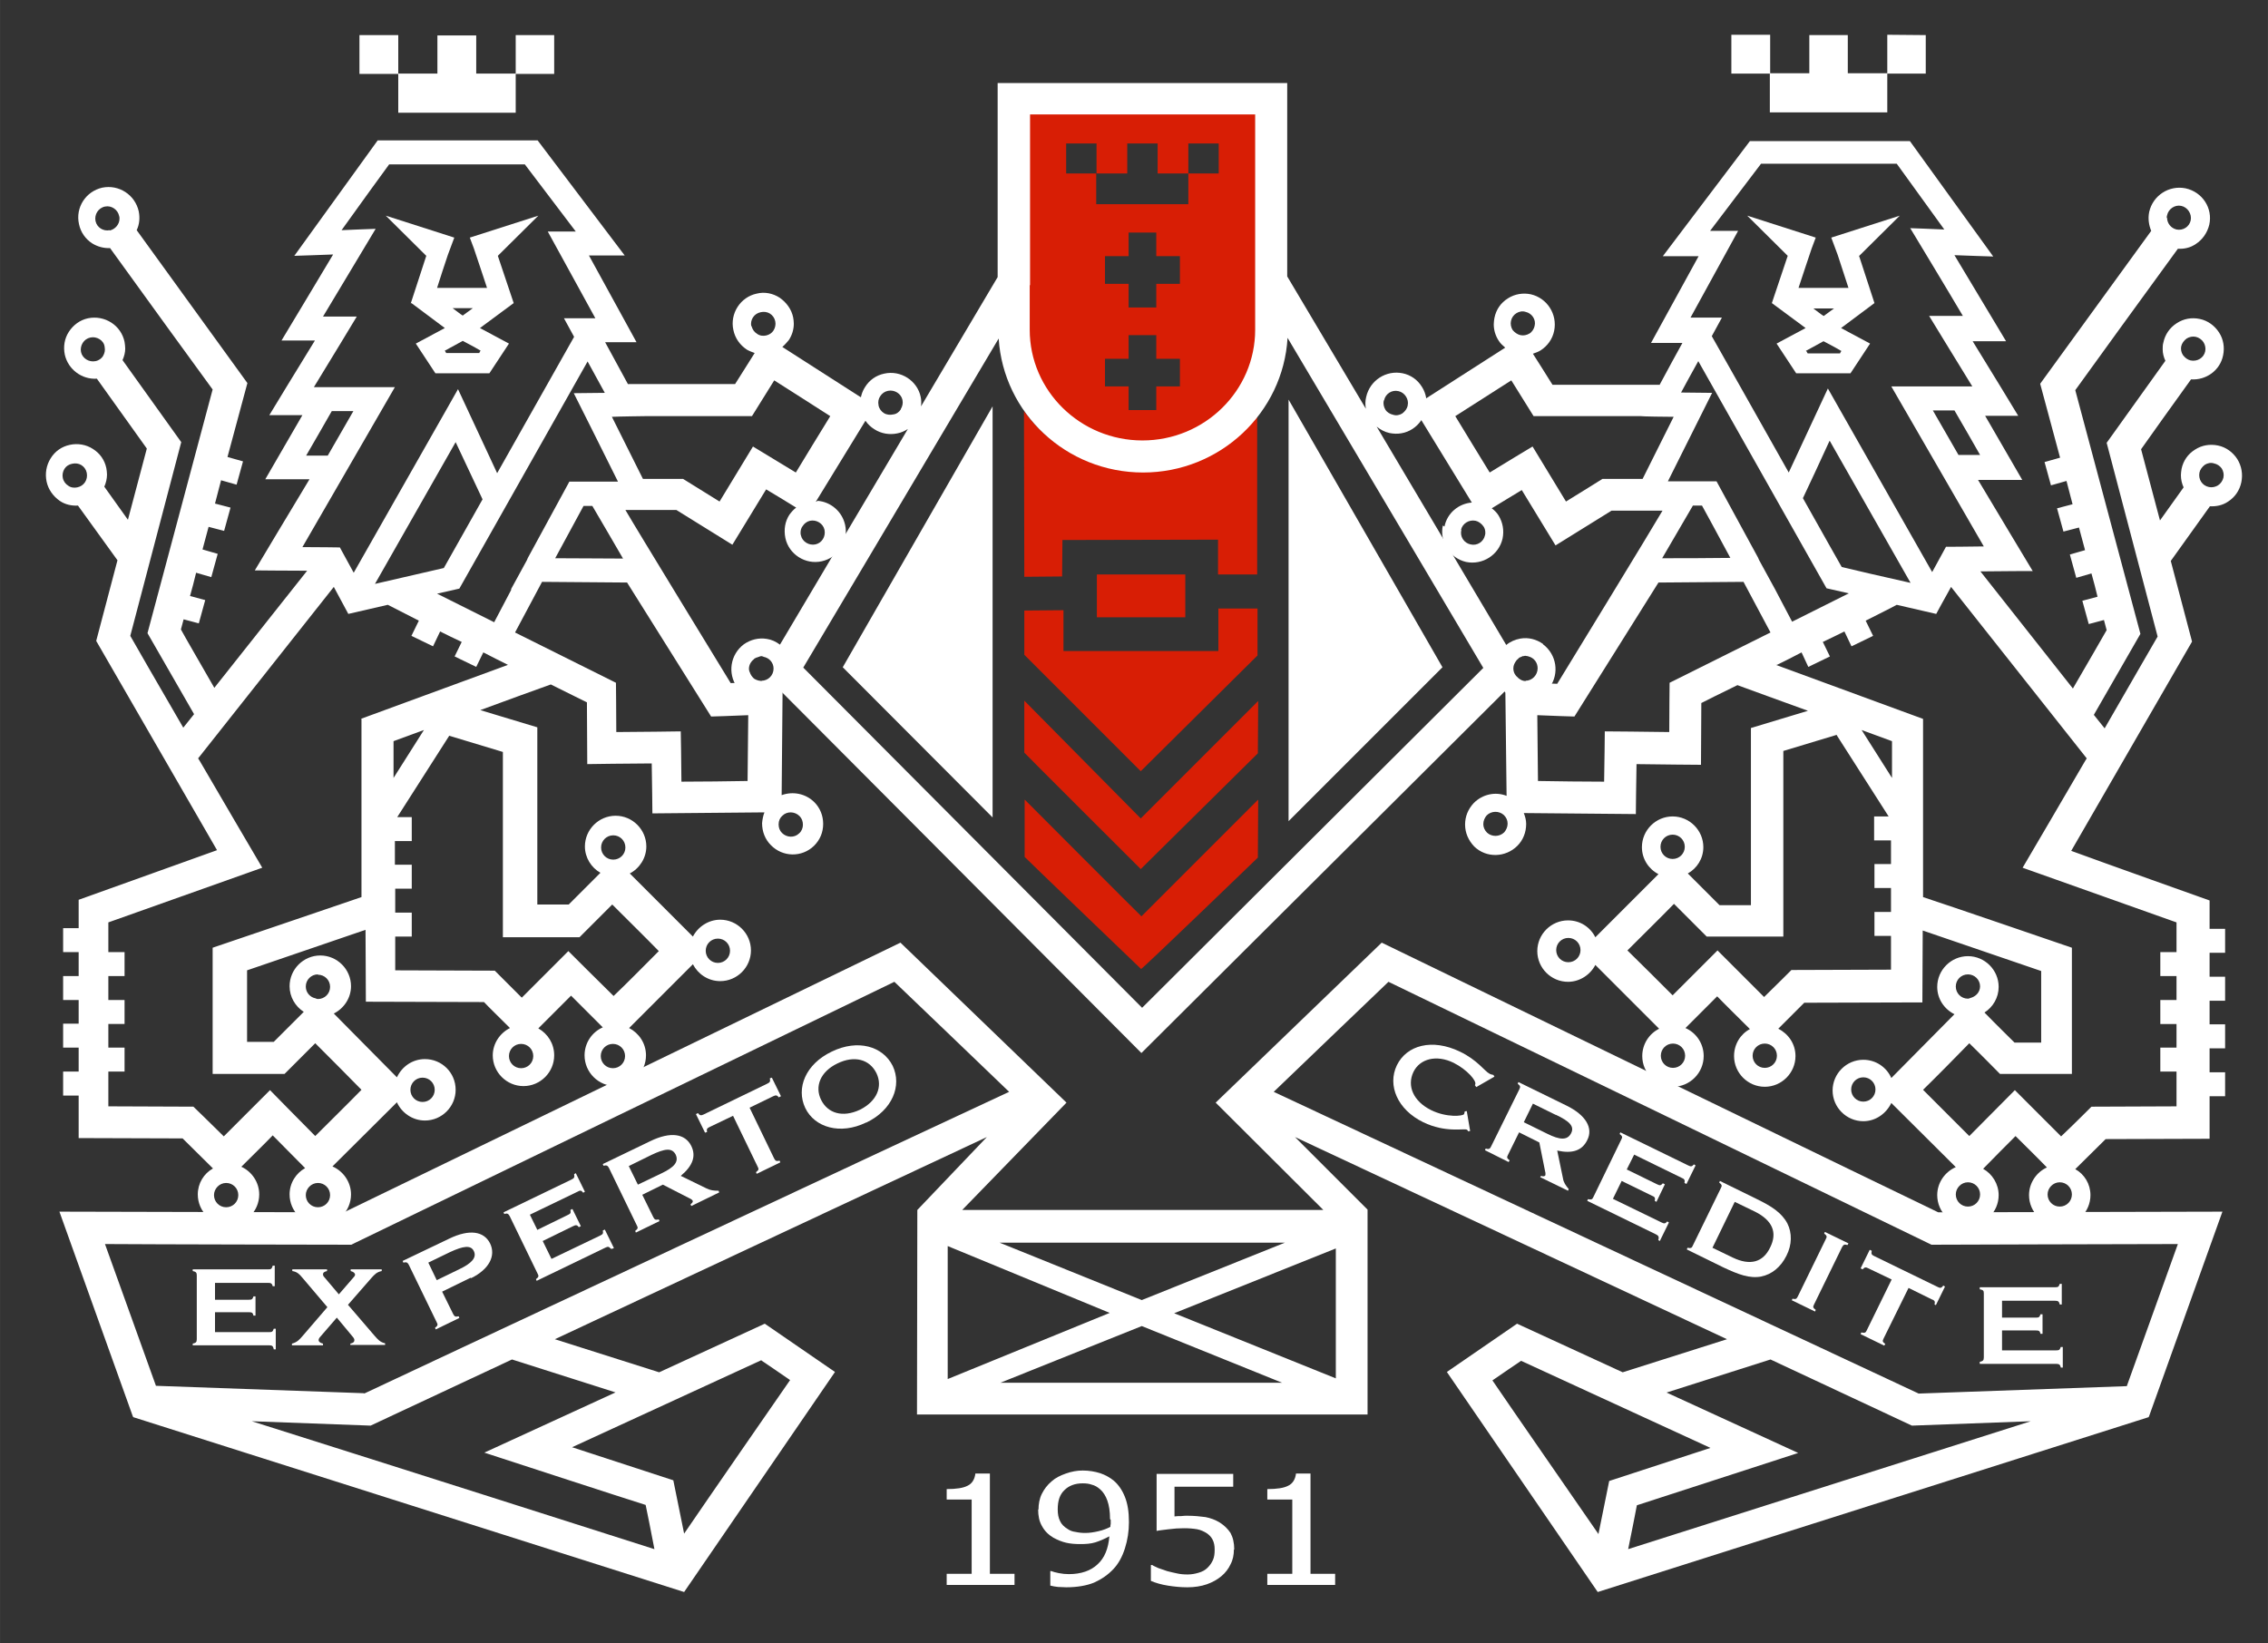<?xml version="1.0" encoding="UTF-8"?>
<!DOCTYPE svg PUBLIC "-//W3C//DTD SVG 1.1//EN" "http://www.w3.org/Graphics/SVG/1.1/DTD/svg11.dtd">
<!-- Creator: CorelDRAW 2017 -->
<svg xmlns="http://www.w3.org/2000/svg" xml:space="preserve" width="67.204mm" height="48.682mm" version="1.1" style="shape-rendering:geometricPrecision; text-rendering:geometricPrecision; image-rendering:optimizeQuality; fill-rule:evenodd; clip-rule:evenodd"
viewBox="0 0 6720 4868"
 xmlns:xlink="http://www.w3.org/1999/xlink">
 <rect x="0" y="0" width="6720" height="4868" fill="#333333" stroke="none"/>
 <defs>
  <style type="text/css">
   <![CDATA[
    .fil0 {fill:#fff;fill-rule:nonzero}
    .fil1 {fill:#D81E05;fill-rule:nonzero}
   ]]>
  </style>
 </defs>
 <g id="Warstwa_x0020_1">
  <polygon class="fil0" points="1065,104 1180,104 1180,218 1296,218 1296,105 1411,105 1411,218 1528,218 1528,104 1642,104 1642,219 1528,219 1528,334 1180,334 1180,219 1065,219 "/>
  <polygon class="fil0" points="5130,103 5245,103 5245,217 5361,217 5361,104 5475,104 5475,217 5592,217 5592,103 5706,104 5706,218 5592,218 5592,333 5244,333 5244,218 5130,218 "/>
  <path class="fil1" d="M3718 337l-667 0 -3 641c0,182 151,330 336,330 185,0 336,-148 336,-330l0 -641 -2 0zm-222 808l-70 0 0 70 -82 0 0 -70 -70 0 0 -82 70 0 0 -70 82 0 0 70 70 0 0 82zm0 -304l-70 0 0 70 -82 0 0 -70 -70 0 0 -82 70 0 0 -70 82 0 0 70 70 0 0 82zm115 -327l-90 0 0 91 -273 0 0 -91 -89 0 0 -89 90 0 0 89 91 0 0 -89 90 0 0 89 91 0 0 -89 90 0 0 89z"/>
  <path class="fil1" d="M3512 1829c0,-44 0,-83 0,-127 -63,0 -199,0 -262,0 0,44 0,83 0,127 63,0 199,0 262,0z"/>
  <path class="fil1" d="M3726 1803l-116 0 0 126 -459 0 0 -121 -116 1 0 131c1,1 345,345 345,345l346 -343 0 -138z"/>
  <path class="fil1" d="M3726 1228l-4 5c-82,105 -205,165 -338,165 -135,0 -264,-65 -345,-173l-5 -7 1 491 112 -1 1 -108 461 -1 0 103 116 0 0 -475z"/>
  <path class="fil1" d="M3727 2370c-2,2 -342,342 -345,345 -4,-3 -346,-346 -346,-346l0 170c1,2 345,332 345,332 4,0 346,-330 346,-330l1 -171z"/>
  <path class="fil1" d="M3727 2078l-347 347 -345 -349 0 154c1,2 345,345 345,345l347 -343 1 -155z"/>
  <path class="fil0" d="M5509 758l120 -119 -203 65 19 51c9,27 23,70 32,98l-148 0c12,-36 31,-94 39,-117l12 -32 -203 -65 120 119 -47 140 100 74 -86 46 58 88 161 0 58 -88 -86 -46 99 -74 -46 -141zm-106 178c-8,-5 -19,-14 -30,-22l61 0c-11,8 -22,16 -30,22zm-53 104c22,-12 39,-21 53,-29 13,7 31,16 53,29 -2,3 -3,4 -4,7 -21,0 -75,0 -96,0 -2,-3 -2,-3 -4,-7z"/>
  <path class="fil0" d="M4275 1557c-10,49 21,97 69,108 49,10 97,-21 108,-69 5,-24 1,-48 -12,-69 -5,-8 -12,-15 -20,-21 29,-18 68,-41 89,-54 28,46 100,164 100,164 0,0 147,-91 166,-103 8,0 127,0 151,0 -30,52 -293,482 -312,513 -34,-1 -154,-6 -154,-6l4 338c-33,-13 -71,-5 -97,21 -17,18 -26,40 -26,64 0,25 10,47 27,65 36,35 93,33 128,-2 17,-17 26,-40 26,-65 0,-11 -3,-22 -7,-32l332 3c0,0 1,-104 2,-148 54,1 191,2 191,2 0,0 1,-144 1,-183 11,-6 52,-26 107,-53 42,15 125,46 209,76l-169 51c0,0 0,447 0,525 -39,0 -73,0 -93,0 -13,-13 -59,-59 -94,-94 27,-15 46,-44 46,-78 0,-50 -41,-91 -91,-91 -50,0 -91,41 -91,91 0,35 20,65 49,80l-187 187c-15,-30 -45,-50 -81,-50 -50,0 -91,41 -91,91 0,50 41,91 91,91 35,0 66,-21 81,-50l189 189c-30,15 -50,46 -50,81 0,50 41,91 91,91 50,0 91,-41 91,-91 0,-37 -22,-69 -54,-83 31,-31 72,-72 94,-94 22,23 65,65 97,97 -28,15 -47,45 -47,80 0,50 41,91 91,91 50,0 91,-41 91,-91 0,-36 -21,-66 -51,-81 30,-30 66,-66 77,-77 34,0 350,-1 350,-1l1 -213c117,40 313,107 351,120 0,43 0,155 0,212 -35,0 -60,0 -79,0 -12,-12 -56,-55 -89,-89 25,-16 42,-44 42,-76 0,-50 -41,-91 -91,-91 -50,0 -91,41 -91,91 0,36 21,66 51,81l-187 189c-14,-32 -46,-54 -83,-54 -50,0 -91,41 -91,91 0,50 41,91 91,91 37,0 68,-23 83,-54l191 190c-32,14 -55,46 -55,83 0,50 41,91 91,91 50,0 91,-41 91,-91 0,-33 -19,-63 -46,-78 31,-32 74,-75 96,-97 21,21 62,61 93,93 -31,14 -53,46 -53,82 0,50 41,91 91,91 50,0 91,-41 91,-91 0,-33 -18,-62 -45,-77 33,-33 77,-76 90,-89 34,0 308,-1 308,-1l0 -126 46 0 0 -71 -46 0 0 -71 46 0 0 -71 -46 0 0 -70 46 0 0 -71 -46 0 0 -71 46 0 0 -71 -46 0 0 -84c0,0 -326,-116 -410,-147l358 -620c0,0 -30,-113 -63,-239l116 -162c19,1 38,-3 54,-14 20,-13 34,-33 39,-57 5,-24 1,-48 -12,-69 -13,-20 -33,-35 -57,-40 -24,-5 -48,-1 -68,12 -21,13 -35,33 -40,57 -1,7 -2,13 -2,19 0,13 3,25 8,36l-70 98c-28,-105 -52,-196 -56,-211 17,-24 105,-148 148,-207 44,3 86,-26 95,-71 5,-24 1,-48 -12,-68 -13,-20 -33,-35 -57,-40 -24,-5 -48,-1 -69,13 -20,13 -34,33 -39,57 -2,7 -2,13 -2,20 0,12 3,23 8,34l-174 243c0,0 142,539 151,574 -8,14 -80,138 -157,272l-32 -40 138 -240c0,0 -182,-681 -193,-722 20,-28 233,-322 304,-419 19,1 37,-3 53,-14 20,-13 34,-33 40,-57 11,-49 -20,-97 -70,-108 -49,-10 -97,21 -108,70 -4,20 -1,39 6,56l-329 453c0,0 26,97 59,219l-46 13 19 69 46 -13c6,22 12,46 18,69l-46 12 19 69 46 -12c6,22 12,45 18,67l-45 13 19 69 45 -13c7,25 13,48 18,69l-45 12 19 69 45 -12c4,15 7,26 8,30 -11,19 -63,110 -100,173l-274 -347c64,-1 155,-1 155,-1 0,0 -121,-201 -162,-270 35,0 131,0 131,0 0,0 -78,-135 -110,-190 16,0 98,0 98,0 0,0 -97,-160 -135,-221 17,0 99,0 99,0 0,0 -112,-187 -153,-255 20,1 115,4 115,4l-247 -342 -474 0 -258 341c0,0 90,0 106,0 -36,66 -141,257 -141,257 0,0 78,0 93,0 -16,29 -44,80 -68,125l0 -1c0,0 -272,0 -317,0 -15,-24 -45,-72 -58,-92 8,-3 15,-5 23,-10 20,-13 35,-33 40,-58 10,-49 -21,-97 -69,-108 -23,-5 -48,-1 -68,12 -21,13 -35,33 -40,58 -1,6 -2,13 -2,19 0,17 5,34 15,49 5,8 12,14 19,20l-273 175 174 284c-39,3 -73,31 -81,71zm2145 -911c0,-3 0,-5 1,-8 4,-19 23,-32 42,-28 19,4 32,24 28,43 -4,19 -23,31 -42,27 -17,-4 -28,-19 -28,-35zm43 380c2,-9 8,-17 16,-23 8,-5 18,-7 27,-5 9,2 18,8 23,16 5,8 7,18 5,27 -4,19 -23,31 -43,27l0 0c-9,-2 -17,-8 -23,-16 -5,-8 -7,-17 -5,-27zm54 374c2,-9 8,-17 16,-23 8,-5 18,-7 27,-4 10,2 18,8 23,15 5,8 7,18 5,27 -2,9 -8,18 -16,23 -8,5 -18,7 -27,5l0 0c-20,-4 -32,-23 -28,-43zm-960 1828c0,20 -16,36 -36,36 -20,0 -36,-16 -36,-36 0,-20 16,-36 36,-36 20,0 36,16 36,36zm-874 -413c0,20 -16,36 -36,36 -20,0 -36,-16 -36,-36 0,-20 16,-36 36,-36 20,0 36,16 36,36zm-216 -374c0,9 -4,18 -10,25 -14,14 -37,14 -51,1 -7,-7 -11,-16 -11,-25 0,-10 4,-19 10,-26 14,-14 37,-14 51,-1 7,7 11,15 11,25 0,0 0,0 0,1zm65 -1453c-8,5 -18,7 -27,5l0 0c-9,-2 -17,-8 -23,-15 -5,-8 -7,-18 -5,-27 2,-10 8,-18 16,-23 8,-5 18,-7 27,-4 19,4 32,23 27,42 -2,9 -8,18 -16,23zm1271 360c-32,-56 -61,-106 -76,-132 18,0 42,0 64,0 25,43 58,100 76,132 -14,0 -39,0 -64,0zm-37 272c0,0 -22,40 -41,75l-275 -484 -34 -60 -116 249c-99,-175 -210,-373 -228,-404l30 -55c0,0 -78,0 -93,0 36,-66 141,-257 141,-257 0,0 -75,0 -83,0 50,-66 136,-179 151,-199 31,0 370,0 402,0 15,20 92,128 141,195 -15,-1 -101,-4 -101,-4 0,0 116,192 156,260 -17,0 -100,0 -100,0 0,0 86,141 128,209l-240 0 274 474c-49,1 -111,1 -111,1zm-344 -313c41,72 178,313 239,420 -68,-15 -184,-42 -204,-47 -5,-9 -54,-95 -115,-204 17,-36 55,-117 79,-170zm645 2232c0,-19 16,-36 36,-36 20,0 36,16 36,36 0,20 -16,36 -36,36 -20,0 -36,-16 -36,-36zm-272 0c0,-19 16,-36 36,-36 20,0 36,16 36,36 0,20 -16,36 -36,36 -20,0 -36,-16 -36,-36zm72 -617c0,18 -13,31 -29,35 -2,1 -5,2 -7,2 -20,0 -36,-16 -36,-36 0,-20 16,-36 36,-36 20,0 36,16 36,36zm-674 206c0,-20 16,-36 36,-36 20,0 36,16 36,36 0,20 -16,36 -36,36 -20,0 -36,-16 -36,-36zm-272 0c0,-20 16,-36 36,-36 20,0 36,16 36,36 0,20 -16,36 -36,36 -20,0 -36,-16 -36,-36zm71 -619c0,20 -16,36 -36,36 -20,0 -36,-16 -36,-36 0,-20 16,-36 36,-36 20,0 36,16 36,36zm450 -331l154 241 -43 0 0 71 50 0c0,20 0,44 0,70l-49 0 0 71 49 0c0,24 0,48 0,71l-49 0 0 71 49 0c0,44 0,81 0,100 -69,0 -295,1 -295,1 0,0 -51,51 -81,80 -38,-38 -138,-138 -138,-138 0,0 -96,96 -133,133 -37,-37 -96,-96 -134,-133 38,-38 101,-100 138,-138 34,34 97,97 97,97l227 0c0,0 0,-488 0,-550 29,-9 100,-30 159,-48zm74 -15c44,16 77,28 90,33 0,15 0,55 0,109l-90 -142zm-251 -193c24,-12 49,-24 73,-37l20 43 64 -31 -21 -43c22,-10 43,-21 64,-31l21 44 64 -31 -22 -45c41,-21 74,-37 92,-47l117 27c0,0 23,-43 44,-80 97,123 372,470 402,508 -2,3 -3,5 -5,8 -37,64 -185,316 -185,316 0,0 402,143 456,162 0,13 0,46 0,88l-48 0 0 71 48 0c0,23 0,47 0,71l-48 0 0 71 48 0c0,24 0,47 0,70l-48 0 0 71 48 0c0,47 0,85 0,103 -65,0 -252,1 -252,1 0,0 -57,57 -90,88 -38,-38 -137,-137 -137,-137 0,0 -97,98 -135,136 -38,-38 -99,-99 -137,-137 38,-37 100,-100 137,-138 33,32 91,91 91,91l213 0 0 -374c0,0 -385,-132 -441,-150 0,-59 0,-528 0,-528l-436 -160zm-7 -224l1 -1 -47 -86 -3 -7 0 0 -123 -226 -144 0c40,-80 131,-262 131,-262 0,0 -76,-1 -92,-1 18,-33 28,-52 51,-93 65,115 380,673 380,673l66 15 -168 84 -51 -97zm-241 -248c11,0 20,0 26,0 9,16 48,88 84,155 -65,1 -154,1 -202,1 21,-36 62,-106 91,-156zm149 226c13,24 60,113 80,150l-299 149c0,0 -1,98 -1,146 -54,-1 -191,-2 -191,-2 0,0 -1,105 -2,149 -53,0 -143,-1 -196,-2 -1,-52 -1,-140 -2,-195 39,2 110,4 110,4l249 -397c98,-1 229,-2 252,-2zm-752 -324c-28,-46 -75,-122 -102,-167 45,-29 121,-77 166,-106 23,37 66,106 66,106l318 0c0,1 79,2 97,2 -19,37 -59,119 -92,184l-119 0c0,0 -67,42 -108,67 -28,-46 -99,-163 -99,-163 0,0 -90,54 -127,77zm-85 170c4,-19 24,-31 43,-27 9,2 17,8 23,16 4,5 6,12 6,19 0,3 0,5 -1,8 -4,19 -23,32 -43,27 -19,-4 -32,-23 -27,-43z"/>
  <path class="fil0" d="M3006 4696l-201 0 0 -33 74 0 0 -220 -74 0 0 -31c28,0 49,-3 62,-10 13,-6 21,-19 23,-36l43 0 0 297 73 0 0 33z"/>
  <path class="fil0" d="M3077 4473c0,-17 3,-33 10,-47 7,-14 16,-26 29,-37 11,-10 25,-17 42,-23 17,-6 33,-9 50,-9 19,0 36,3 52,8 15,5 29,13 40,22 14,12 25,28 33,48 8,20 12,44 12,75 0,27 -4,53 -12,78 -8,25 -19,45 -34,61 -16,17 -35,30 -57,40 -22,9 -50,14 -83,14 -7,0 -15,-1 -24,-1 -8,-1 -16,-2 -23,-4l0 -43 3 0c5,2 12,4 22,6 10,2 20,3 30,3 36,0 65,-10 85,-29 21,-19 32,-47 35,-83 -15,8 -29,14 -42,18 -13,4 -28,5 -44,5 -15,0 -29,-1 -42,-4 -13,-3 -25,-8 -38,-15 -15,-9 -26,-20 -34,-35 -8,-14 -11,-30 -11,-49zm212 28c0,-23 -3,-41 -8,-55 -5,-14 -12,-25 -21,-33 -8,-7 -16,-12 -25,-14 -8,-3 -17,-4 -27,-4 -23,0 -41,7 -54,20 -14,13 -20,32 -20,57 0,14 2,25 7,35 4,9 12,17 22,23 7,5 15,8 24,9 9,2 18,3 29,3 12,0 25,-2 38,-5 14,-3 26,-8 36,-13 0,-2 0,-5 1,-9 0,-3 0,-8 0,-12z"/>
  <path class="fil0" d="M3656 4591c0,16 -3,31 -10,44 -6,13 -15,25 -27,35 -12,10 -26,18 -43,24 -17,6 -37,9 -58,9 -20,0 -39,-2 -58,-5 -19,-3 -36,-8 -50,-14l0 -47 4 0c4,3 10,5 18,9 8,3 17,6 26,9 11,3 21,5 30,7 9,2 19,3 31,3 11,0 22,-2 32,-5 11,-3 20,-8 27,-15 7,-7 12,-14 16,-23 4,-9 5,-19 5,-31 0,-12 -2,-21 -6,-29 -4,-8 -10,-14 -17,-19 -8,-5 -18,-10 -29,-12 -12,-2 -24,-3 -39,-3 -15,0 -30,1 -45,3 -15,2 -27,3 -36,5l0 -169 227 0 0 38 -174 0 0 88c7,-1 13,-1 20,-1 7,-1 13,-1 18,-1 21,0 39,2 54,4 15,3 29,8 42,16 14,9 24,19 32,31 7,13 11,29 11,49z"/>
  <path class="fil0" d="M3956 4696l-201 0 0 -33 74 0 0 -220 -74 0 0 -31c28,0 49,-3 62,-10 13,-6 21,-19 23,-36l43 0 0 297 73 0 0 33z"/>
  <path class="fil0" d="M1219 898l99 74 -86 46 58 88 160 0 58 -88 -86 -46 100 -74 -47 -140 120 -119 -203 65 12 32c8,23 27,81 39,117l-148 0c9,-29 23,-71 32,-98l19 -51 -203 -65 120 119 -46 141zm121 15l61 0c-11,8 -22,16 -30,22 -8,-5 -19,-14 -30,-22zm78 133c-21,0 -75,0 -96,0 -2,-3 -2,-3 -4,-7 22,-12 39,-21 53,-29 13,7 31,16 53,29 -2,3 -3,4 -4,7z"/>
  <path class="fil0" d="M2417 1487l174 -284 -273 -175c7,-6 13,-13 19,-20 10,-15 15,-32 15,-49 0,-7 -1,-13 -2,-19 -5,-24 -20,-44 -40,-58 -20,-13 -45,-18 -68,-12 -48,10 -80,59 -69,108 5,24 19,44 40,58 7,4 15,7 23,10 -13,20 -43,69 -58,92 -45,0 -317,0 -317,0l0 1c-25,-46 -53,-97 -68,-125 15,0 93,0 93,0 0,0 -104,-190 -141,-257 16,0 106,0 106,0l-258 -341 -474 0 -247 342c0,0 95,-3 115,-4 -41,69 -153,255 -153,255 0,0 82,0 99,0 -38,61 -135,221 -135,221 0,0 82,0 98,0 -32,55 -110,190 -110,190 0,0 96,0 131,0 -42,69 -162,270 -162,270 0,0 91,1 155,1l-275 347c-36,-63 -89,-154 -99,-173 1,-4 4,-14 8,-30l45 12 19 -69 -45 -12c6,-21 12,-44 18,-69l45 13 19 -69 -45 -13c6,-22 12,-44 18,-67l46 12 19 -69 -46 -12c6,-24 12,-47 18,-69l46 13 19 -69 -46 -13c33,-122 59,-219 59,-219l-328 -453c8,-17 10,-36 6,-56 -11,-49 -59,-80 -108,-70 -49,11 -80,59 -69,108 5,24 19,44 39,57 16,10 35,15 53,14 70,97 283,391 304,419 -11,41 -193,722 -193,722l138 240 -32 40c-77,-133 -149,-257 -157,-272 9,-35 151,-574 151,-574l-174 -243c5,-11 8,-23 8,-34 0,-7 -1,-13 -2,-20 -5,-24 -19,-44 -39,-57 -20,-13 -45,-18 -69,-13 -24,5 -44,20 -57,40 -13,20 -17,44 -12,68 10,44 51,74 95,71 42,59 131,183 148,207 -4,15 -28,106 -56,211l-70 -98c5,-11 8,-24 8,-36 0,-6 -1,-13 -2,-19 -5,-24 -19,-44 -40,-57 -20,-13 -45,-17 -68,-12 -24,5 -44,19 -57,40 -13,21 -17,45 -12,69 5,23 19,43 39,57 16,11 35,15 54,14l117 162c-33,126 -63,239 -63,239l358 620c-84,30 -410,147 -410,147l0 84 -46 0 0 71 46 0 0 71 -46 0 0 71 46 0 0 70 -46 0 0 71 46 0 0 71 -46 0 0 71 46 0 0 126c0,0 274,1 308,1 13,13 57,56 90,89 -27,15 -45,44 -45,77 0,50 41,91 91,91 50,0 91,-41 91,-91 0,-36 -22,-68 -53,-82 31,-31 72,-71 93,-93 22,23 65,65 96,97 -27,15 -46,44 -46,78 0,50 41,91 91,91 50,0 91,-41 91,-91 0,-37 -23,-69 -55,-83l191 -190c14,31 46,54 83,54 50,0 91,-41 91,-91 0,-51 -41,-91 -91,-91 -37,0 -68,22 -83,54l-187 -189c30,-15 51,-46 51,-81 0,-50 -41,-91 -91,-91 -50,0 -91,41 -91,91 0,32 17,60 42,76 -33,33 -77,77 -89,89 -18,0 -44,0 -79,0 0,-57 0,-169 0,-212 38,-13 234,-80 351,-120l1 213c0,0 316,1 350,1 11,12 48,48 77,77 -30,15 -51,46 -51,81 0,50 41,91 91,91 50,0 91,-41 91,-91 0,-35 -19,-64 -47,-80 32,-32 75,-75 97,-97 22,22 63,63 94,94 -32,14 -54,46 -54,83 0,50 41,91 91,91 50,0 91,-41 91,-91 0,-36 -21,-66 -50,-81l189 -189c15,29 45,50 81,50 50,0 91,-41 91,-91 0,-50 -41,-91 -91,-91 -35,0 -66,21 -81,50l-187 -187c29,-15 49,-46 49,-80 0,-50 -41,-91 -91,-91 -50,0 -91,41 -91,91 0,33 19,63 46,78 -35,35 -81,81 -94,94 -20,0 -54,0 -93,0 0,-78 0,-525 0,-525l-169 -51c84,-31 167,-61 209,-76 55,27 96,48 107,53 0,40 1,183 1,183 0,0 138,-2 191,-2 1,44 2,148 2,148l332 -3c-4,10 -6,21 -7,32 0,25 9,48 26,65 35,36 92,37 128,2 18,-18 27,-40 27,-65 0,-24 -9,-47 -26,-64 -26,-26 -64,-33 -97,-21l3 -338c0,0 -120,5 -154,6 -19,-31 -282,-461 -312,-513 24,0 143,0 151,0 19,12 166,103 166,103 0,0 72,-118 100,-164 22,13 60,36 89,54 -8,6 -14,13 -20,21 -13,20 -17,44 -12,69 10,48 59,80 108,69 49,-11 80,-59 69,-108 -9,-40 -43,-68 -81,-71zm-2092 -805c-19,4 -38,-8 -42,-27 -4,-19 8,-39 28,-43 19,-4 38,9 42,28 1,3 1,5 1,8 0,16 -12,31 -29,35zm-19 372c-5,8 -13,14 -23,16l0 0c-19,4 -39,-8 -43,-27 -2,-9 0,-19 5,-27 5,-8 13,-14 23,-16 9,-2 19,0 27,5 8,5 14,13 15,23 2,10 0,19 -5,27zm-77 390l0 0c-9,2 -19,1 -27,-5 -8,-5 -14,-13 -16,-23 -2,-9 0,-19 5,-27 5,-8 13,-13 23,-15 9,-2 19,-1 27,4 8,5 14,13 16,23 4,20 -8,39 -28,43zm1023 1749c20,0 36,16 36,36 0,20 -16,36 -36,36 -20,0 -36,-16 -36,-36 0,-20 16,-36 36,-36zm875 -412c20,0 36,16 36,36 0,20 -16,36 -36,36 -20,0 -36,-16 -36,-36 0,-20 16,-36 36,-36zm180 -339c0,-10 4,-19 11,-25 14,-14 37,-13 51,1 7,7 10,16 10,26 0,9 -4,19 -11,25 -14,14 -37,13 -51,-1 -7,-7 -10,-16 -10,-25 0,-1 0,-1 0,-1zm-81 -1475c-4,-19 8,-38 28,-42 9,-2 19,-1 27,4 8,5 14,13 16,23 2,9 0,19 -5,27 -5,8 -13,13 -22,15l0 0c-9,2 -19,1 -27,-5 -8,-5 -14,-13 -16,-23zm-1319 383c18,-31 51,-88 76,-132 22,0 45,0 64,0 -15,26 -44,76 -76,132 -24,0 -50,0 -64,0zm-11 271l274 -474 -240 0c42,-68 127,-209 127,-209 0,0 -83,0 -100,0 41,-68 156,-260 156,-260 0,0 -85,3 -101,4 48,-67 126,-175 141,-195 32,0 371,0 402,0 15,20 101,133 151,199 -9,0 -83,0 -83,0 0,0 104,190 141,257 -15,0 -93,0 -93,0l30 55c-18,32 -129,229 -228,404l-116 -249 -34 60 -275 484c-19,-35 -41,-75 -41,-75 0,0 -62,-1 -111,-1zm534 -142c-61,108 -110,195 -115,204 -20,5 -136,31 -204,47 61,-107 198,-348 239,-420 25,53 63,134 80,170zm-760 2098c-20,0 -36,-16 -36,-36 0,-19 16,-36 36,-36 20,0 36,16 36,36 0,20 -16,36 -36,36zm272 0c-20,0 -36,-16 -36,-36 0,-19 16,-36 36,-36 20,0 36,16 36,36 0,20 -16,36 -36,36zm0 -689c20,0 36,16 36,36 0,20 -16,36 -36,36 -3,0 -5,-1 -7,-2 -16,-3 -29,-17 -29,-35 0,-20 16,-36 36,-36zm602 277c-20,0 -36,-16 -36,-36 0,-20 16,-36 36,-36 20,0 36,16 36,36 0,20 -16,36 -36,36zm272 0c-20,0 -36,-16 -36,-36 0,-20 16,-36 36,-36 20,0 36,16 36,36 0,20 -16,36 -36,36zm1 -690c20,0 36,16 36,36 0,20 -16,36 -36,36 -20,0 -36,-16 -36,-36 0,-20 16,-36 36,-36zm-327 -248c0,61 0,550 0,550l227 0c0,0 63,-63 97,-97 38,38 101,100 138,138 -37,37 -96,97 -134,133 -38,-37 -134,-133 -134,-133 0,0 -100,100 -138,138 -30,-30 -80,-80 -80,-80 0,0 -226,-1 -295,-1 0,-19 0,-56 0,-100l49 0 0 -71 -49 0c0,-24 0,-48 0,-71l49 0 0 -71 -50 0c0,-26 0,-50 0,-70l50 0 0 -71 -43 0 154 -241c59,18 130,39 159,48zm-324 78c0,-53 0,-94 0,-109 13,-5 47,-17 90,-33l-90 142zm-95 -175c0,0 0,469 0,528 -55,19 -441,150 -441,150l0 374 213 0c0,0 59,-59 91,-91 38,38 100,100 137,138 -37,38 -99,99 -137,137 -38,-38 -134,-136 -134,-136 0,0 -99,99 -137,137 -32,-32 -90,-88 -90,-88 0,0 -187,-1 -252,-1 0,-18 0,-56 0,-103l48 0 0 -71 -48 0c0,-23 0,-46 0,-70l48 0 0 -71 -48 0c0,-25 0,-49 0,-71l48 0 0 -71 -48 0c0,-42 0,-75 0,-88 54,-19 456,-162 456,-162 0,0 -148,-252 -185,-316 -2,-3 -3,-5 -5,-8 30,-38 305,-385 402,-508 20,37 43,80 43,80l117 -27c18,9 51,26 92,47l-22 45 64 31 21 -44c20,10 42,21 64,31l-21 43 64 31 21 -43c25,13 49,25 73,37l-436 160zm392 -287l-168 -84 66 -15c0,0 315,-558 380,-673 23,42 33,60 51,93 -17,0 -92,1 -92,1 0,0 92,183 131,262l-144 0 -123 226 0 0 -3 7 -47 86 1 1 -51 97zm383 -188c-48,0 -136,-1 -201,-1 36,-67 75,-138 84,-155 6,0 15,0 26,0 29,49 70,120 91,156zm12 71l249 397c0,0 71,-2 110,-4 -1,55 -1,143 -2,195 -53,1 -142,2 -196,2 0,-44 -2,-149 -2,-149 0,0 -137,2 -191,2 0,-48 -1,-146 -1,-146l-299 -149c20,-37 67,-126 80,-150 23,0 154,1 252,2zm373 -403c0,0 -71,117 -99,163 -40,-25 -108,-67 -108,-67l-119 0c-33,-65 -73,-147 -92,-184 18,-1 97,-2 97,-2l318 0c0,0 43,-69 66,-106 46,29 122,78 166,106 -28,45 -74,121 -102,167 -38,-23 -127,-77 -127,-77zm185 290c-19,4 -39,-8 -43,-27 -1,-3 -1,-5 -1,-8 0,-7 2,-14 6,-19 5,-8 13,-14 22,-16 19,-4 39,8 43,27 4,20 -8,39 -27,43z"/>
  <path class="fil0" d="M4351 3353c-2,-3 -3,-5 -5,-6 -9,-4 -63,10 -129,-22 -76,-37 -107,-109 -78,-169 29,-59 104,-80 187,-40 52,25 73,58 87,65 3,2 7,3 12,4l3 5 -54 31 -4 -6c1,-1 1,-1 1,-2 5,-10 -24,-44 -64,-64 -51,-25 -100,-12 -119,27 -20,42 0,87 52,113 46,23 95,18 98,12 1,-2 1,-4 2,-8l6 -1 10 59 -6 1z"/>
  <path class="fil0" d="M4563 3489l3 -5c6,2 11,2 13,-2 0,0 1,-6 -1,-12l-17 -85 -60 -30 -33 67c-4,7 -3,10 5,16l-3 5 -70 -35 2 -5c9,3 13,1 16,-6l84 -170c4,-8 2,-10 -5,-16l2 -5 141 69c60,29 81,68 63,103 -15,31 -44,41 -89,31l17 82c2,13 8,21 17,32l-2 5 -82 -40zm46 -186l-67 -33 -27 55 69 34c38,19 60,20 71,-1 11,-21 -5,-36 -45,-55z"/>
  <path class="fil0" d="M4914 3673c2,-9 0,-12 -8,-16l-203 -99 2 -5c10,2 13,1 16,-6l83 -171c4,-7 3,-10 -5,-16l2 -5 201 98c8,4 11,4 17,-3l5 3 -27 55 -6 -3c2,-8 0,-12 -8,-15l-141 -69 -22 44 90 44c8,4 11,4 17,-3l6 3 -25 52 -5 -3c2,-9 0,-12 -8,-15l-90 -44 -26 53 144 70c8,4 11,4 17,-3l5 3 -27 55 -5 -3z"/>
  <path class="fil0" d="M5220 3782c-36,7 -69,-6 -112,-26l-110 -54 2 -5c10,2 13,1 16,-7l83 -170c4,-7 3,-10 -5,-16l2 -5 110 54c43,21 73,40 90,72 14,28 14,63 -3,96 -17,34 -44,55 -74,61zm-20 -192l-60 -29 -66 136 60 29c52,25 90,14 111,-30 22,-44 7,-80 -45,-106z"/>
  <path class="fil0" d="M5309 3853l2 -5c10,2 12,1 16,-7l83 -170c4,-7 3,-10 -5,-16l2 -5 70 34 -3 5c-9,-3 -12,-1 -16,6l-83 170c-4,8 -3,10 5,16l-2 5 -70 -34z"/>
  <path class="fil0" d="M5732 3865c2,-8 1,-12 -8,-15l-69 -34 -74 150c-4,8 -3,10 5,16l-3 5 -70 -34 2 -5c10,2 13,1 16,-6l74 -151 -69 -33c-8,-4 -11,-4 -17,3l-6 -3 27 -55 6 3c-2,9 -1,12 8,16l187 91c8,4 11,4 17,-4l5 3 -27 55 -6 -3z"/>
  <path class="fil0" d="M1394 3786l-84 41 33 67c4,7 6,8 16,6l2 5 -70 34 -2 -5c8,-6 9,-9 5,-16l-83 -171c-4,-7 -7,-8 -16,-6l-2 -5 138 -66c60,-29 103,-22 121,14 18,37 -3,77 -56,103zm-61 -76l-64 31 25 52 66 -32c38,-18 53,-35 44,-54 -9,-19 -32,-15 -71,3z"/>
  <path class="fil0" d="M1810 3700c-6,-7 -9,-7 -17,-3l-203 98 -2 -5c8,-6 9,-9 5,-16l-83 -171c-4,-7 -7,-9 -16,-6l-2 -5 201 -97c8,-4 10,-6 8,-16l5 -3 27 55 -5 3c-5,-7 -9,-8 -17,-3l-141 68 22 45 90 -44c8,-4 10,-5 8,-15l6 -3 25 51 -6 3c-5,-7 -9,-7 -17,-3l-90 44 26 53 144 -69c8,-4 10,-6 8,-15l6 -3 27 55 -5 2z"/>
  <path class="fil0" d="M2048 3573l-2 -5c6,-4 8,-8 6,-11 0,-1 -5,-5 -10,-7l-78 -40 -61 30 33 67c4,7 6,8 16,6l2 5 -70 34 -2 -5c8,-6 9,-9 5,-16l-83 -171c-4,-7 -7,-8 -16,-6l-2 -5 141 -68c60,-29 103,-22 121,14 15,30 5,59 -31,89l76 37c12,6 22,7 36,7l2 5 -82 40zm-118 -151l-67 33 27 55 69 -33c38,-18 53,-34 43,-56 -11,-21 -32,-18 -72,1z"/>
  <path class="fil0" d="M2308 3252c-5,-7 -9,-8 -17,-4l-70 34 73 151c4,7 6,8 16,6l2 5 -70 34 -2 -5c8,-6 9,-9 5,-16l-73 -151 -69 33c-8,4 -10,6 -8,15l-6 2 -27 -55 6 -3c5,7 9,8 17,4l188 -91c8,-4 10,-6 8,-16l6 -2 27 55 -6 3z"/>
  <path class="fil0" d="M2566 3326c-76,37 -152,15 -180,-43 -28,-59 1,-130 78,-167 78,-38 152,-16 181,42 28,59 -1,131 -78,168zm-85 -175c-50,24 -68,68 -48,108 20,40 64,53 115,29 50,-25 68,-68 49,-108 -20,-41 -65,-54 -116,-29z"/>
  <path class="fil0" d="M811 3997c-2,-9 -5,-11 -14,-11l-226 0 0 -5c9,-2 12,-4 12,-13l0 -189c0,-8 -2,-11 -12,-13l0 -5 223 0c9,0 11,-1 14,-11l6 0 0 61 -6 0c-2,-8 -5,-10 -14,-10l-157 0 0 50 100 0c9,0 11,-1 14,-10l6 0 0 57 -6 0c-2,-9 -5,-10 -14,-10l-100 0 0 59 160 0c9,0 11,-1 14,-10l6 0 0 61 -6 0z"/>
  <path class="fil0" d="M1038 3986l0 -5c9,-2 12,-5 12,-11 0,-2 -1,-4 -3,-7l-49 -59 -51 59c-2,3 -3,5 -3,7 0,5 4,9 13,11l0 5 -92 0 0 -5c16,-4 23,-13 31,-22l74 -86 -73 -86c-10,-12 -17,-19 -31,-21l0 -5 103 0 0 5c-9,2 -12,5 -12,10 0,2 1,5 3,7l44 52 45 -52c2,-2 3,-5 3,-6 0,-5 -5,-9 -13,-11l0 -5 92 0 0 5c-15,3 -21,10 -31,21l-69 79 79 92c9,10 16,19 31,22l0 5 -103 0z"/>
  <path class="fil0" d="M6106 4051c-2,-8 -5,-10 -14,-10l-226 0 0 -6c9,-2 12,-4 12,-13l0 -190c0,-8 -2,-10 -12,-12l0 -6 223 0c9,0 11,-1 14,-10l6 0 0 61 -6 0c-2,-9 -5,-11 -14,-11l-157 0 0 50 100 0c9,0 11,-1 14,-10l6 0 0 58 -6 0c-2,-9 -5,-10 -14,-10l-100 0 0 59 160 0c9,0 11,-1 14,-10l6 0 0 61 -6 0z"/>
  <path class="fil0" d="M6586 3590c0,0 -822,2 -843,2 -20,-9 -1649,-799 -1649,-799l-492 474 319 318 -1070 0 309 -318 -492 -474c0,0 -1629,789 -1649,799 -21,0 -843,-2 -843,-2l218 608 1 0 0 1 1632 518 447 -652 -208 -143 -313 144 -309 -98 1280 -599 -206 216 -1 606 1335 0 0 -607 -215 -215 1280 599 -309 98 -313 -144 -208 143 447 652 1632 -518 0 -1 1 0 218 -608zm-4330 441c22,15 52,35 85,58 -41,59 -250,361 -314,455 -13,-64 -32,-158 -32,-158 0,0 -186,-61 -300,-98 149,-69 523,-240 561,-258zm-431 94l-390 179c0,0 432,141 478,155 6,27 15,75 26,131 -100,-32 -778,-248 -1193,-379l352 13 419 -196 308 98zm-746 3c-21,-1 -560,-20 -617,-22 -17,-47 -118,-329 -151,-420 113,1 730,2 730,2l10 -5c0,0 1542,-747 1599,-774 37,35 268,257 340,326 -117,54 -1891,884 -1911,894zm2728 -446l-424 170 -421 -170c227,0 626,0 845,0zm-999 10l480 198 -480 196c0,-78 0,-316 0,-395zm156 405l419 -168 416 168c-221,0 -611,0 -835,0zm994 -13l-479 -193 479 -192c0,84 0,306 0,385zm778 461c-82,-119 -250,-361 -314,-455 33,-23 63,-43 85,-58 38,18 412,189 561,258 -114,37 -300,98 -300,98 0,0 -19,93 -32,158zm88 46c11,-55 21,-103 26,-131 46,-15 478,-155 478,-155l-390 -179 308 -98 419 196 352 -13c-415,132 -1093,347 -1193,379zm1478 -484c-57,2 -596,21 -617,22 -20,-9 -1794,-839 -1911,-894 72,-69 303,-291 340,-326 57,27 1609,779 1609,779 0,0 617,-2 730,-2 -33,91 -134,374 -151,420z"/>
  <polygon class="fil0" points="4274,1977 3818,1184 3818,2433 "/>
  <polygon class="fil0" points="2941,1204 2497,1977 2941,2422 "/>
  <path class="fil0" d="M4572 1908c-20,-14 -43,-20 -67,-16 -16,3 -30,9 -42,19l-384 -647c11,9 24,16 38,19 24,5 48,1 68,-12 20,-13 34,-33 40,-57 1,-7 2,-13 2,-20 0,-17 -5,-34 -14,-48 -13,-21 -33,-35 -57,-40 -49,-10 -97,21 -108,70 -3,12 -3,23 -1,35l-233 -392 0 -573 -858 0 0 575 -227 383c1,-9 1,-19 -1,-28 -10,-48 -59,-80 -108,-69 -24,5 -44,19 -57,40 -9,14 -14,31 -14,48 0,7 1,13 2,20 5,24 19,44 40,57 20,13 45,17 68,12 11,-2 22,-7 31,-13l-379 639c-12,-9 -25,-15 -39,-17 -24,-4 -48,2 -68,16 -40,30 -49,86 -20,127l0 0c14,20 35,32 59,36 24,4 48,-2 67,-16 2,-2 4,-3 6,-6l1066 1070 1076 -1071c3,3 5,5 8,7 19,14 43,20 67,16 24,-4 45,-16 59,-36l0 0c29,-41 20,-97 -20,-127zm-471 -722c4,-19 23,-32 43,-27 9,2 17,8 22,16 5,8 7,17 5,26l0 1c-2,9 -8,17 -16,23 -8,5 -18,7 -27,4 -9,-2 -18,-7 -23,-15 -5,-8 -7,-18 -5,-27zm-1432 27c-5,8 -13,14 -23,15 -9,2 -19,1 -27,-4 -8,-5 -14,-13 -16,-23l0 -1c-2,-9 0,-19 5,-26 5,-8 13,-14 23,-16 19,-4 39,8 43,27 2,9 0,19 -5,27zm-412 805c-2,0 -4,-1 -5,-1 0,0 0,0 -1,0 0,0 -1,0 -1,0 -4,-1 -8,-2 -12,-4 -1,-1 -1,-1 -2,-1 -3,-2 -6,-5 -8,-8 0,-1 -1,-1 -1,-1 0,-1 -1,-1 -1,-2 -2,-3 -3,-5 -4,-8 0,-1 0,-1 -1,-2 -1,-3 -2,-6 -2,-9 0,-12 6,-22 15,-29 0,-1 0,-1 1,-1 0,-1 1,-1 1,-1 3,-2 6,-3 10,-4 1,-1 2,-1 3,-1 2,-1 4,-2 7,-2 2,0 3,1 4,1 0,0 1,0 1,0 0,0 1,1 1,1 17,3 30,17 30,35 0,20 -16,36 -36,36zm795 -1173c0,-1 0,-1 0,-1 0,-55 0,-120 0,-186l0 0c0,-139 0,-281 0,-319 78,0 589,0 667,0 0,83 0,638 0,638 0,181 -150,328 -334,328 -184,0 -334,-147 -334,-328 0,0 0,-54 0,-132zm331 2140c0,0 -955,-959 -1003,-1007 20,-33 313,-527 579,-975 14,221 200,397 428,397 228,0 415,-177 428,-399 266,448 560,944 580,978 -48,48 -1011,1007 -1011,1007zm1138 -967c-8,0 -15,-3 -21,-8 0,0 0,0 -1,0 0,-1 0,-1 0,-1 -9,-7 -15,-16 -15,-29 0,-9 4,-16 9,-23l0 0c0,0 0,0 0,0 2,-3 5,-4 7,-7 1,-1 2,-2 3,-2 2,-1 5,-2 7,-3 1,-1 2,-1 3,-1 1,0 2,0 2,0 1,0 2,-1 4,-1 2,0 4,1 6,1 1,0 2,0 4,1 16,4 27,18 27,35 0,20 -16,37 -36,37z"/>
 </g>
</svg>
